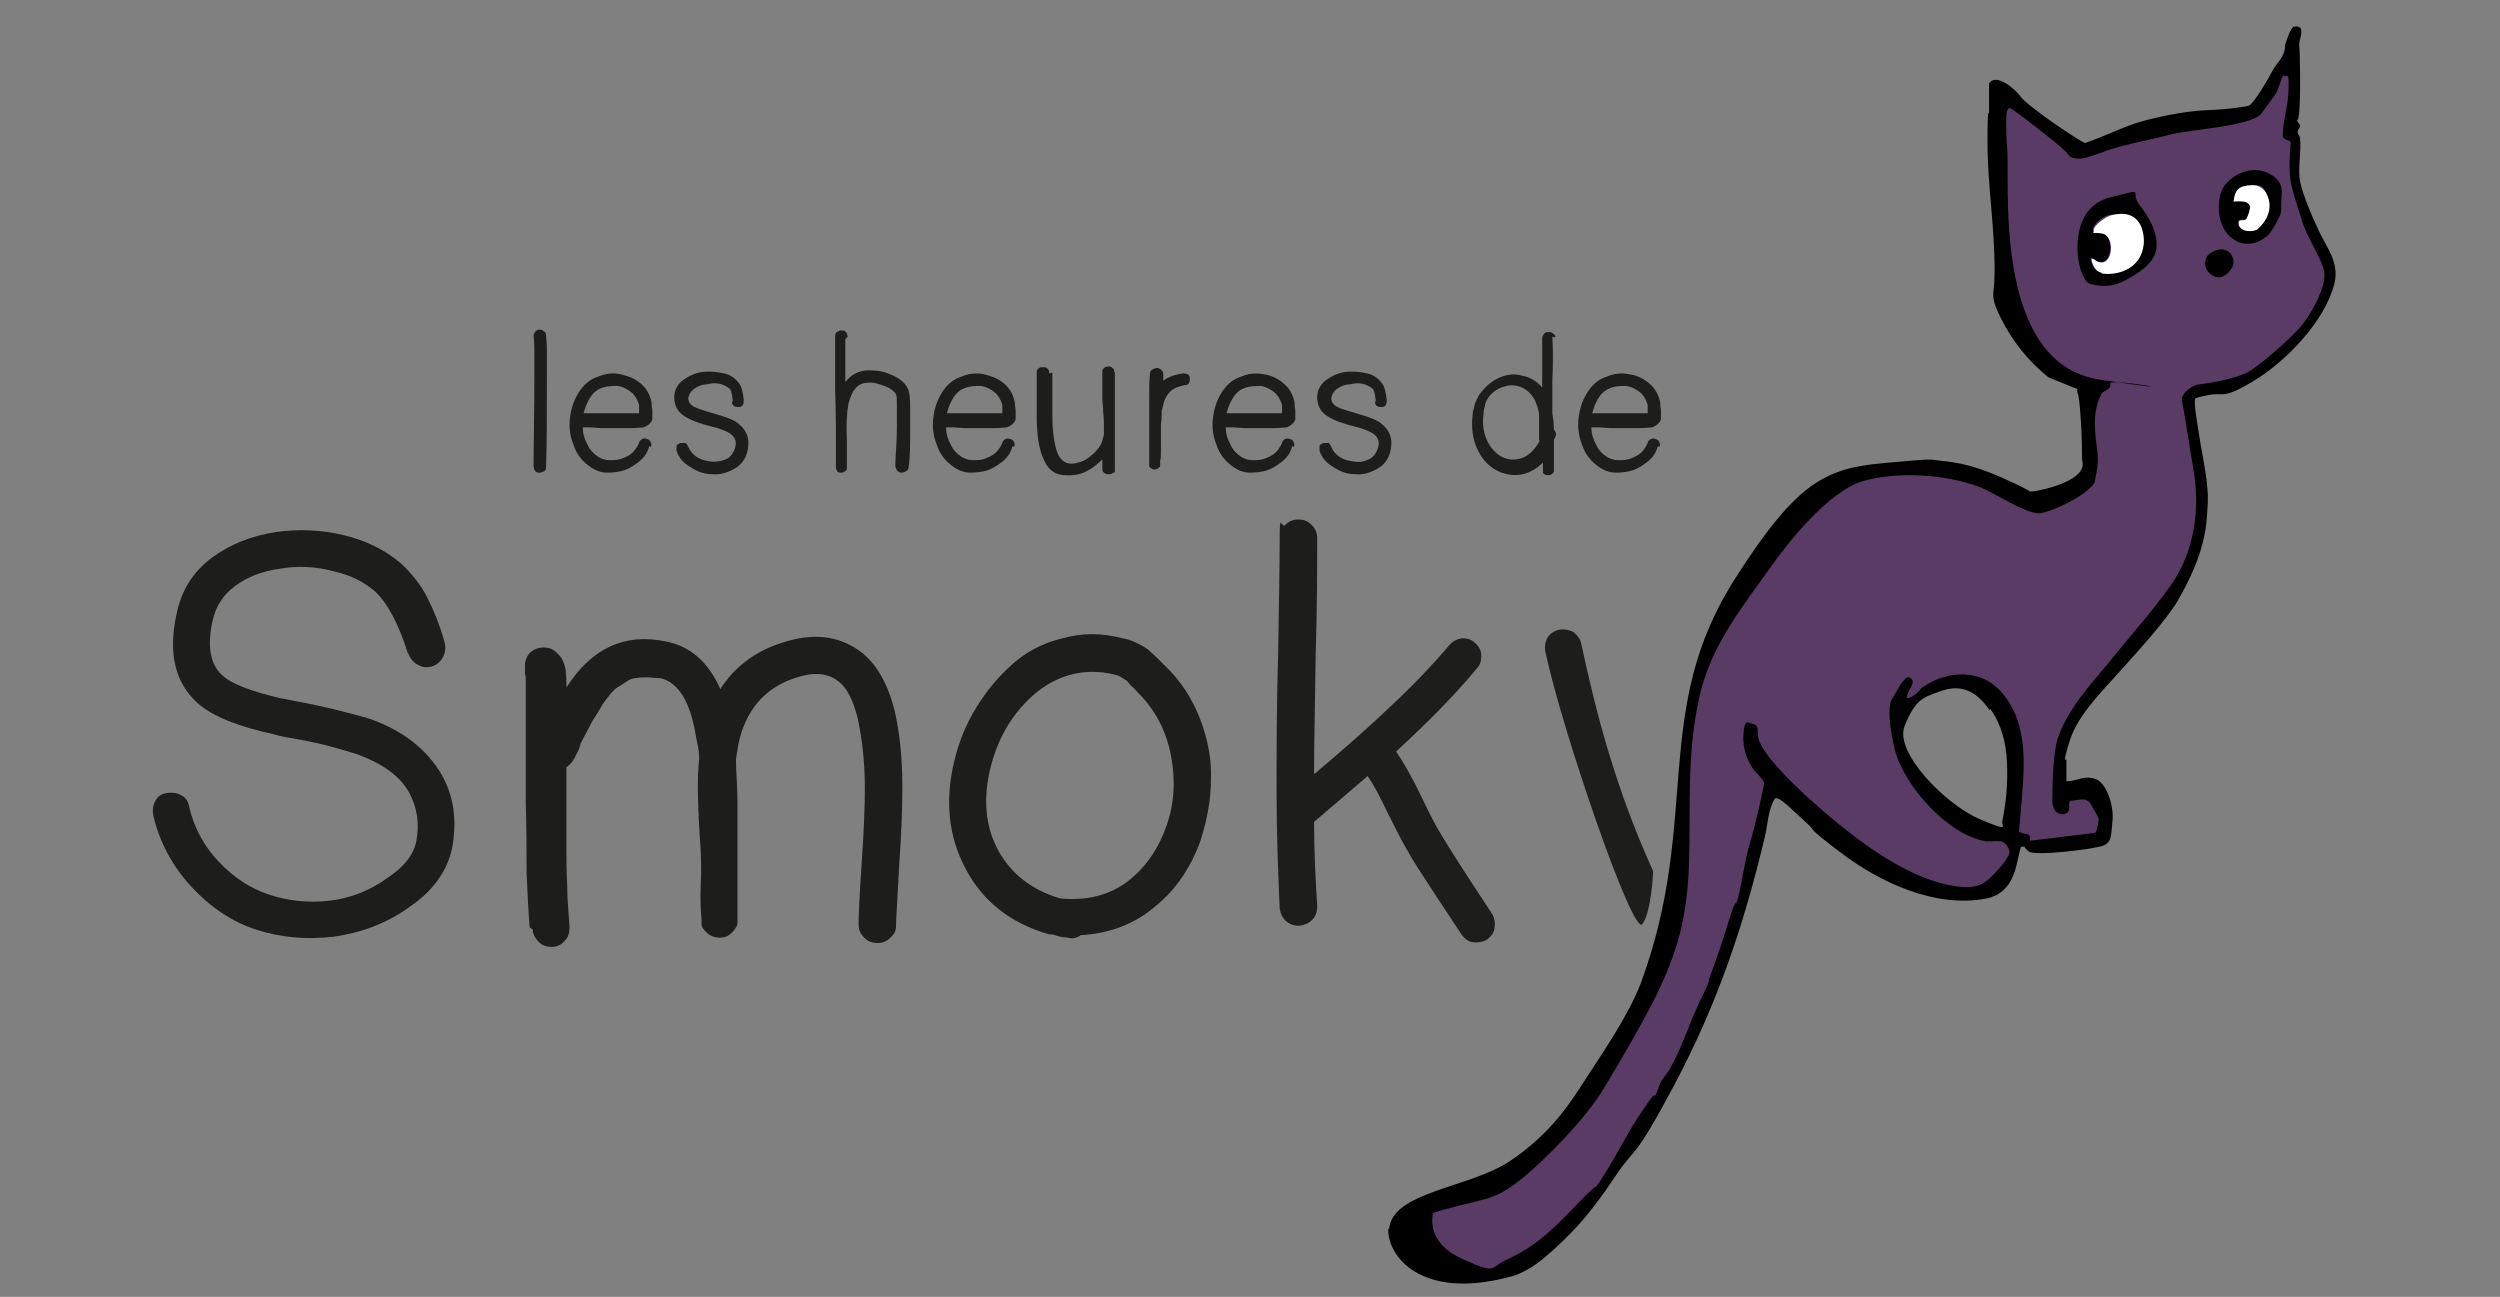 <?xml version="1.0" encoding="UTF-8"?>
<svg xmlns="http://www.w3.org/2000/svg" id="Calque_1" version="1.1" viewBox="0 0 320 166">
  <rect x="0" y="0" width="320" height="166" fill="#808080" stroke="none"/>
  <!-- Generator: Adobe Illustrator 29.2.1, SVG Export Plug-In . SVG Version: 2.1.0 Build 116)  -->
  <defs>
    <style>
      .st0 {
        fill: #fff;
      }

      .st1 {
        fill: none;
        stroke: #6a5784;
        stroke-miterlimit: 10;
      }

      .st2 {
        fill: #1d1d1b;
      }

      .st3 {
        fill: #5a3b66;
      }
    </style>
  </defs>
  <g>
    <path class="st2" d="M52.2,83.6c-1.2-3.8-2.6-6.4-4.2-7.9-1.4-1.2-3.1-2.1-5.4-2.6-2.2-.6-4.5-.7-6.8-.3-2.3.3-4.2,1.1-5.7,2.2-1.5,1.1-2.5,2.6-2.9,4.5-.7,3.2-.3,5.5,1.2,6.9,1.3,1.2,3.8,2.1,7.6,3,.3,0,1.4.3,3.2.6,1.8.4,3.3.7,4.4,1,1.2.3,2.3.6,3.4.9,4.5,1.5,7.6,4,9.5,7.2,1.6,2.8,2,5.9,1.4,9.3-.6,3-2.4,5.6-5.5,7.7-2.9,2.1-6.2,3.3-9.7,3.8-3.5.4-6.8.1-9.9-.9s-5.9-2.9-8.3-5.5c-2.4-2.6-4.1-5.7-4.9-9.2-.1-.7,0-1.3.3-1.8.3-.6.8-.9,1.5-1s1.3,0,1.8.3c.6.3.9.8,1,1.4.6,2.7,1.9,5.1,3.8,7.1,1.9,2,4,3.4,6.4,4.2,2.4.8,5,1.1,7.7.8,2.7-.3,5.3-1.3,7.6-3,2.1-1.4,3.3-3,3.6-4.7.4-2.2.1-4.2-.9-6.1-1.2-2.2-3.5-3.8-6.8-5-1-.3-2-.6-3.1-.9-1-.3-2.4-.6-4-.9-1.7-.3-2.8-.5-3.4-.7-4.6-1-7.9-2.3-9.8-4-2.9-2.6-3.8-6.4-2.7-11.4.6-3,2.1-5.4,4.5-7.2,2.3-1.7,5-2.8,8.2-3.3,2.9-.4,5.8-.3,8.7.4,2.9.7,5.3,1.9,7.3,3.6,1.4,1.3,2.6,2.8,3.4,4.4.8,1.6,1.6,3.5,2.2,5.7.2.7.1,1.3-.2,1.9-.3.6-.8,1-1.4,1.2-.7.2-1.3.1-1.8-.2-.6-.3-1-.8-1.2-1.4Z"></path>
    <path class="st2" d="M67.8,118.7c-.2-2.4-.3-4.8-.4-7.1,0-2.4,0-5.3-.1-8.8,0-3.4,0-5.8,0-7.1s0-1.7,0-3.6c0-1.9,0-3.3,0-4.3s0-.1,0-.3c0-.1,0-.3,0-.5,0-.2,0-.5-.1-.7,0-.6,0-1.1,0-1.4.2-1.2.9-1.8,2-2,.9-.1,1.6.1,2.2.8.5.4.8,1.1,1,2,0,.4.1,1,.1,1.7s0,.4,0,.6c3.2-5,7.4-7,12.7-5.9,3.2.6,5.5,2.7,7,6.1,1.8-2.8,4.4-4.8,7.8-5.9,3.9-1.3,7.2-1,10,1,2.1,1.5,3.6,4.1,4.5,7.6.6,2.6,1,5.8,1,9.8,0,2.5-.1,5.8-.4,10-.2,4.1-.4,6.7-.4,7.6s-.2,1.2-.7,1.7c-.5.5-1,.7-1.7.7s-1.2-.2-1.7-.7c-.5-.5-.7-1-.7-1.7,0-1,.1-3.6.4-7.9s.4-7.4.4-9.6c0-3.5-.4-6.4-.9-8.8-.6-2.4-1.4-4-2.5-4.8-1.4-1.1-3.3-1.2-5.6-.4-3.9,1.3-6.3,4.2-7.2,8.5l-.3,1.9c0,1.5.2,3.4.2,5.7,0,2.3,0,3.6,0,3.9v9.3c0,.3,0,.5,0,.7v.8c0,.1,0,.3,0,.4,0,.2,0,.5-.2.7-.4.7-1,1.2-1.7,1.3-1,.1-1.7-.2-2.3-.9-.3-.3-.4-.6-.4-.8s0-.2,0-.3,0-.2,0-.3c-.1-1.1-.2-2.6-.1-4.6s0-3.3,0-4c-.4-5.7-.5-9.7-.2-12,0-.9-.2-1.8-.4-2.7-.7-4.6-2.3-7.1-4.6-7.6-.6,0-1.2-.1-1.7-.1s-1,0-1.4.1c-.4,0-.9.2-1.3.5-.4.3-.8.5-1.1.7-.3.2-.7.6-1,1-.4.5-.7.9-.9,1.2-.2.4-.5.9-.9,1.5-.4.6-.7,1.2-.9,1.6l-1,1.9s0,.2-.1.4c-.1.4-.3.7-.4.9-.3.7-.7,1.3-1.3,1.7,0,.8,0,2.4,0,4.9,0,2.4,0,4.3,0,5.5s0,2.8.1,4.7c0,1.9.2,3.7.3,5.3,0,.7-.1,1.3-.6,1.8-.4.5-1,.8-1.6.8-.6,0-1.2-.1-1.7-.6s-.8-1-.8-1.6Z"></path>
    <path class="st2" d="M138.2,119.8c-.5.3-1,.4-1.6.2-.7,0-1.3-.2-1.9-.4-.1,0-.3,0-.4,0-4.9-1.4-8.5-4.2-10.7-8.4-2.2-4.1-2.7-8.8-1.4-14,.6-2.4,1.5-4.6,2.8-6.7,1.3-2.1,2.8-3.9,4.6-5.5,1.8-1.6,3.9-2.7,6.4-3.3,2.5-.7,5-.7,7.7,0,.7.1,1.4.4,2,.7.6.3,1.1.6,1.3.8s.7.6,1.2,1.1l.9.9c2,1.9,3.5,4.2,4.5,6.8,1,2.6,1.5,5.2,1.4,7.8,0,2.6-.5,5.1-1.3,7.7-1.2,3.4-3.1,6.3-5.8,8.5-2.7,2.3-5.9,3.5-9.6,3.7ZM135.7,115c3.2.3,6-.3,8.4-2,2.3-1.7,4-4,5.1-7,1.1-2.9,1.3-6,.7-9.2s-2-5.9-4.2-8.1c-.3-.3-.6-.7-.9-.9l-.6-.7c-.1,0-.3-.2-.5-.3-.2-.1-.3-.2-.5-.3l-.7-.2c-3.6-.8-6.9,0-9.8,2.3-2.9,2.4-4.9,5.6-5.9,9.6-1,4-.7,7.6,1,10.7,1.6,2.9,4.2,5,7.9,6.1Z"></path>
    <path class="st2" d="M175.1,99.3l-6.9,5.9h0c0,3.9.2,7.4.4,10.8,0,.7-.2,1.3-.6,1.7-.5.5-1,.7-1.7.8-.7,0-1.2-.2-1.7-.6-.5-.5-.7-1-.8-1.6-.2-4.7-.4-9.6-.4-14.9s0-11.1.2-17.6c.1-6.5.2-11.4.2-14.9s.2-1.2.7-1.7c.5-.5,1-.7,1.7-.7s1.2.2,1.7.7c.5.5.7,1,.7,1.7,0,3.5,0,8.6-.2,15.3-.1,6.7-.2,11.7-.2,14.9,3.8-3.2,7.1-6.1,9.7-8.6,2.7-2.5,5.2-5.1,7.6-7.9.4-.5,1-.8,1.6-.9.7,0,1.2.1,1.7.6.5.4.8,1,.8,1.6,0,.7-.1,1.2-.6,1.7-2.8,3.4-6.3,6.9-10.3,10.6.9,1.3,2,3.2,3.2,5.7,1.2,2.5,2,4,2.2,4.3.8,1.4,1.9,3.1,3.3,5.3l3.6,5.5c.3.5.4,1.1.3,1.8-.1.7-.5,1.1-1,1.5-.6.3-1.2.4-1.8.3s-1.1-.5-1.5-1.1l-3.5-5.3c-1.5-2.3-2.7-4.1-3.5-5.6-.6-1-1.4-2.6-2.4-4.6-1-2.1-1.8-3.6-2.5-4.6Z"></path>
    <path class="st2" d="M210.2,118.3c-1.2,1.5-10.2-24.6-12.4-34.9-.1-.7,0-1.3.3-1.8s.9-.9,1.5-1,1.2,0,1.8.3c.5.4.9.9,1,1.5,1.9,8.8,4.3,18.3,9.2,29.1,0,0-.2,5.3-1.4,6.8Z"></path>
  </g>
  <path class="st3" d="M216.9,133.2s2.2-5.7,3.3-8.2c.1-.3.6-1.8.6-1.8l4.9-19.4s1.3-3.3,2.4-2.5c12.5,13.7,24.9,13.7,24.9,13.7,4.3-1.3,5-6,5-6,0,0-1.2-1.4-2.7-2.1-13.1-3.6-12.1-15.5-12.1-15.5,0,0,3.6-3.7,7.1-4.2s6.7,5,7.7,7.2c.9,2.2-.8,12.6-.8,12.6l2.2,1.1h8.6s.6-2.1,1.3-4.8c.7-2.7-2.4-2.2-2.4-2.2l-3.3.7s0-3.1.8-7.9c.8-4.8,7-10.4,12.6-15.8,5.6-5.5,5-14.3,5-14.3l-2-10.6s-.4-1.1.6-2.5c7.3-1.8,11.6-5.8,14.8-9.3,3.3-3.5,2.4-7.6,2.4-7.6l-3-7.3-1.3-6.2-.7-15.5s-.6,4.1-4.9,10c-12-.3-22.3,5.5-22.3,5.5l-8.1-7.5h-2s1,21.4,1,25.6c0,0,1.9,8,6.2,9.4s4.9,1.8,4.9,1.8v10.8s-4.2,4.4-6.9,3.9c0,0-7.3-5.2-19.3-4-12,1.3-19.8,17.1-19.8,17.1,0,0-4.2,7.2-5.1,11.5s-2.2,20.7-2,21-1.6,11.8-2.4,13.3-6.4,15.3-8.6,16.2-8.9,10-8.9,10c0,0-9.3,3.8-10.8,4.5s-3.3,3.6-2.1,4.5,4,4.7,7.8,5c3.8.3,14.5-9.8,14.5-9.8l12.6-20.2Z"></path>
  <path class="st1" d="M221,137.8"></path>
  <g>
    <path d="M177.8,157.4c.3-4.9,10.3-5.3,15.5-8.8s7.7-7.4,9.8-10.7c2.4-3.7,5.3-7.9,6.9-12,7.8-21,1.2-35,12.2-52,2.3-3.6,5.6-8.5,9-11.2,3.8-3,7.3-3.2,11.9-3.6s3.7-.3,5.5-.1c3.4.3,6.1,1.4,9.1,2.8s1.8,1.1,2.4,1.1,5.7-1,6.4-3c.2-.4,0-.9,0-1.3,0-2.1-.1-4.6-.3-6.7s-.4-1.4-.3-2.1l-3.7-1.5c-2.6-2.1-4.6-4.6-6.1-7.6s-.8-2.9-.8-5.5c.1-5.7-.9-11.3-.9-17s.2-2.8.2-4.1,0-2.3,0-3.4c.9-1.5,3.5.9,3.9,1.5.8,1.3,8,6.1,8.4,6.1,2.1-.7,4.3-1.8,6.4-2.5s6.3-1.6,9.2-1.7,5.3-.5,5.4-.6c.6-.3,2.4-3.3,2.9-4.3s1.4-1.8,1.6-2.5,0-.7.1-1c.2-.5.7-2.3,1.2-2.3,1.6-.2.5,1.7.6,2.4s.2,6.5,0,8.5-.3.6-.3,1,.4.5.4.8-.3.5-.3.8.3.5.3.8c.2,1.5-.3,3.9,0,5.5s1.7,4.9,2.3,6.1c1,2.3,2.8,4.2,2.1,7-1.2,4.8-6.2,10-10.4,12.5s-3.6,1.3-5.9,1.8-1,.3-1.5.4c-.3.4.5,4.6.6,5.4.4,2.4,1.1,5.6,1,7.9s-.3,3.6-.4,4c-.5,2.9-1.9,5.9-3.4,8.5s-5.1,6.5-7.7,9.4-5.2,5.5-6.2,8.7-.4,2.2-.4,2.3v2.8c1.4,0,2.2-.8,3.7-.3s2.4,3.6,2.2,5.3,0,2.7-1.1,3.2-8.8,1.4-9.6.8-.3-.7-1-.6c-.1,0-.6,2.6-.8,3.1s-.8,2.9-3.6,3.5c-6.6,1.3-13.7-2.1-18.6-5.8s-3-2.6-4.6-4-3.3-3.3-3.9-3c-.9,1.4-.9,3.3-1.3,4.9-2.7,11.4-6.1,21.4-11.5,31.6s-5,7.9-7.6,11.8c-2,3-4,5.7-6.6,8.2s-4.6,4.2-7.2,4.8c-11.2,2.9-15.5-2.8-15.3-6.3ZM292.6,9.7h-.4c-.3.7-.5,1.5-.8,2.1s-1.6,2.2-2,2.8c-1.5,1.6-9.3,2-11.5,2.6s-4.5,1-6.7,1.6-4.1,1.6-5.3,1.5-1-.5-1.7-1.1c-1.3-1.2-6.2-5-6.8-5.3s-.6,1-.6,1.5c0,1.1,0,2.4.1,3.4.5,3.8-2.2,27.7,11.9,29.8s1.1-.3,1.3.5-.8.8-1.1,1.3c-1.5,2.7-.6,6.2-.5,7.8s-.2,2.4-.4,3.6c-1.2,1.8-5.9,3.9-7.1,3.9-1.9,0-5.8-2.7-7.7-3.4-4.3-1.6-10.5-2-14.9-.7s-9.7,8.1-11.4,10.5c-3.9,5.5-8,10.4-9.5,17.2-1.6,7.2-1.1,13.8-1.3,21s-1.6,11.3-3.3,15.2-5.2,9.8-7.6,13.8-7.4,9-10.3,11.4-4.2,2.5-4.6,2.7c-1.7.5-6.3,1.5-7,1.9,0,.4-.9,3.7,3.7,5.8s3.5,1.2,5.6.2c4.1-1.8,6.4-4.3,9.4-7.4s1.8-1.4,2.5-2.4c2-2.9,3.7-6.6,5.8-9.6s1-1.1,1.4-1.6.5-1.4.9-2,.8-1,1.1-1.6c1.5-2.6,2.6-6.2,4-9s.7-1.8,1.1-2.8c1-2.6,1.7-4.8,2.5-7.4s.8-1.6,1-2.3c.6-2.3.9-5,1.6-7.3s1.8-7.2,1.8-7.7c-.3-.8-1.2-1.3-1.6-2.1-.9-1.4-1.2-3-1-4.6s.6-.9,1.3-.8.4,1.3.6,1.9c.6,2.1,4.4,5.7,6,7.2,5.1,4.6,12.6,10.9,19.7,11.7,2.3.2,3.1-.2,4.6-1.8s1.7-2.2,1.8-2.5c.1-.5-.5-1.4-1-1.5s-1.2,0-1.9,0c-4.9-.7-10.7-7.2-11.8-11.9s-.5-6-.4-6.2c.4-.5,1.5-3,2.2-2.9,1.2.3,0,1.6-.2,2.3s.6.2.9,0c.5-.3.8-.9,1.2-1.1,3.1-2.1,7.3-2.3,9.9.6,3.7,4.1,3,9.9,2.6,14.9s-.4,2.7-.1,3.1,1.5-.1,1.2,1.1h.2s8.2-1,8.2-1c.2-.2.5-1.6.4-1.9s-.9-1.6-1-1.8c-.7-1-1.5-.4-2.6-.4-.4.3.3,1.5-.8,1.7s-1.5-.9-1.5-1.7c0-2,.1-6.2.7-8,1.3-3.8,4.2-6.9,6.7-9.9,2.4-3,5.5-6.5,7.7-9.6,3.1-4.3,3.9-10,2.9-15.2-.1-.7-1.2-7.5-1.4-8.5s1.5-2.1,2.2-2.1c1.7-.2,4.3-.7,5.9-1.4s6.3-4.9,7.5-6.5,2.9-4.8,2.6-6.5-2.2-4.4-2.8-6.4-1.5-4.4-1.6-6,0-2.7.1-4.1c-.1-.6-1-.1-1-1.1,0-1.5.6-3.5.7-5.1s0-2.2,0-2.3ZM254.7,90.9c-.2-.2-.7-.9-.9-1.1-1.6-1.7-3.3-2.1-5.5-1.3s-3.1,1-4.5,4.4,5.3,10.1,9.5,11.9,2.8.9,3,.3c.5-2.5.7-4.8.6-7.4s-.7-4.9-2.1-6.9Z"></path>
    <path d="M273.9,26.3c1.2,1.5,2.4,3.6,2.1,5.6s-2.7,3.3-4,4-2.4.8-3.7.6-1.2-.4-1.6-1.1c-1.1-1.8-1.8-8.8,3.3-10.1s2.4-.8,3.9,1ZM273.8,32.9c.2-.2.6-1.5.6-1.8s-.1-1.3-.2-1.5-1-1.8-1.1-1.8c-1,0-2.2-.5-3.1-.3s-2.2,1.3-2.1,1.9.8.3,1.1.4c1.7.3,1.4,4.5-.6,3.6s-.4-.5-.8-.4c0,.7.5,1.8,1.3,1.8,2,0,2.5-.9,4-1.7s.7-.1.8-.2Z"></path>
    <path d="M290.5,29.9c-.7.8-2.6,2-4.5.8s-2.3-3.7-1.8-5.8,3.6-3.9,6-2.8,1.8,2.6,1.8,3.7,0,1.2-.1,1.6-1,2-1.4,2.5ZM287.5,28c-.2.2-.9,0-1,.3-.3,1.3,1.5.9,2.3,1.1l1.4-2c-.1-1,.2-1.8-.2-2.8s-1-.9-1.7-.9c-1.6,0-2.2.4-2.4,2.1h1.4c.6.2.7.6.7.7,0,.2-.3,1.5-.5,1.6Z"></path>
    <path d="M284.2,31.9c.6,0,1.3.3,1.5.9.5.8,0,1.7-.6,2.2s-1.1.7-1.8.3-1.2-1-1-2,1.4-1.3,1.9-1.4Z"></path>
    <path class="st0" d="M269,34.9c-.8-.1-1.2-1.1-1.3-1.8.4,0,.5.3.8.4,2,.8,2.3-3.3.6-3.6s-1.1.3-1.1-.4,1.5-1.7,2.1-1.9c3.9-1.1,4.4,2.1,4.3,3.6-.3,3.4-3.6,4.1-5.4,3.8Z"></path>
    <path class="st0" d="M287.5,28c.2-.1.6-1.4.5-1.6,0,0-.1-.5-.8-.6s-1.3,0-1.3,0c.2-1.7.8-2,2.4-2.1.7,0,1.3.3,1.7.9,1.6,2.7-1.1,4.8-1.1,4.8-.9.4-2.6.2-2.3-1.1.2-.2.8,0,1-.3Z"></path>
  </g>
  <path class="st2" d="M213.4,114.6"></path>
  <path class="st2" d="M223.2,95.6"></path>
  <path class="st2" d="M223.2,95.6"></path>
  <path class="st2" d="M232.3,131.2"></path>
  <g>
    <path class="st2" d="M69.9,42.9c0,.5.1,1.1.1,1.7s0,1.3,0,2c0,.7,0,1.3,0,1.6,0,4.4,0,8.3-.1,11.5,0,.2,0,.4-.2.6-.2.1-.4.2-.6.2s-.4,0-.6-.2c-.1-.2-.2-.4-.2-.6,0-3.3.1-7.1.1-11.5s0-1,0-1.8c0-.8,0-1.3,0-1.7s0-.9-.1-1.6c0-.2,0-.4.2-.6.1-.2.3-.3.5-.3.2,0,.4,0,.6.2.2.1.3.3.3.5Z"></path>
    <path class="st2" d="M83.1,57.1c-.2.8-.6,1.4-1.2,1.9-.6.5-1.2.9-2,1.2-.7.2-1.4.3-2.2.3-.8,0-1.5-.3-2.1-.7-1-.7-1.8-1.6-2.2-2.9-.5-1.2-.6-2.5-.4-3.7.2-1.3.6-2.3,1.3-3.3.6-.8,1.3-1.4,2.3-1.7.9-.4,1.9-.5,2.8-.3s1.8.5,2.5,1.1c.8.6,1.3,1.5,1.5,2.5,0,.2,0,.5.1.9,0,.2,0,.4,0,.6v.3c0,.1,0,.3,0,.4-.2.5-.6.8-1.1,1-.3,0-.8.1-1.6.1-.6,0-1.4,0-2.3,0h-1.5s-1.5-.1-1.5-.1c-.4,0-.7,0-.9,0,0,.8.2,1.5.6,2.2.3.7.8,1.2,1.4,1.6.4.2.8.4,1.4.4s1.1,0,1.6-.2c.5-.2,1-.4,1.4-.8.4-.4.6-.8.8-1.2,0-.2.2-.4.4-.5.2-.1.4-.1.6,0,.2,0,.4.2.5.4.1.2.1.4,0,.6ZM81.8,53c0-.1,0-.3,0-.5,0-.4,0-.6,0-.7-.2-.6-.5-1.2-1-1.6-.5-.4-1.1-.7-1.7-.8-.6,0-1.3,0-1.9.2-.7.2-1.2.6-1.6,1.2-.4.6-.7,1.3-.9,2.1.3,0,.9,0,1.8,0,.9,0,1.6,0,2,0,1,0,1.7,0,2.2,0,.6,0,1,0,1,0,0,0,0,0,.1,0Z"></path>
    <path class="st2" d="M93.8,51.3c-.1-.8-.2-1.3-.3-1.4-.2-.3-.6-.5-1.1-.7-.6-.2-1.2-.2-1.9,0-.7,0-1.3.3-1.7.6-.4.3-.6.7-.7,1.1,0,.5.2.9.8,1.2.4.2,1.3.5,2.7.9,1.4.4,2.5.8,3,1.3,1,.8,1.4,1.9,1.1,3.3-.2,1.1-.8,1.9-1.7,2.4s-1.8.8-2.8.7c-1,0-1.9-.3-2.8-.9-.9-.5-1.5-1.2-1.8-2.1,0-.2,0-.4,0-.6,0-.2.3-.3.5-.4.2,0,.4,0,.6,0,.2,0,.3.3.4.5.2.5.6,1,1.1,1.3.6.4,1.2.5,2,.6.7,0,1.3-.1,1.9-.4.5-.3.8-.8,1-1.4.2-.7,0-1.3-.5-1.7-.4-.3-1.2-.7-2.5-1-1.6-.4-2.6-.8-3.1-1.1-1.2-.6-1.7-1.5-1.7-2.7,0-.9.5-1.7,1.2-2.2.7-.5,1.6-.9,2.5-1,.9-.1,1.8,0,2.7.2.9.2,1.5.7,2,1.4.2.3.4,1,.5,2,0,.2,0,.4-.1.6-.1.2-.3.3-.5.3-.2,0-.4,0-.6-.1-.2-.1-.3-.3-.3-.5Z"></path>
    <path class="st2" d="M108.2,43.4c0,1.5,0,3.3,0,5.5.7-.9,1.6-1.4,2.7-1.5.9,0,1.9,0,3,.5,1.3.5,2.1,1.2,2.4,2.1.1.3.2,1,.2,2,0,.8,0,1.8,0,2.9,0,2,0,3.6-.2,4.9,0,.2-.1.4-.3.5-.2.1-.4.2-.6.2-.2,0-.4-.1-.6-.3-.1-.2-.2-.4-.2-.6,0-1.2.2-2.8.2-4.8,0-1.1,0-2,0-2.8,0-.8,0-1.3-.1-1.5-.2-.4-.7-.8-1.5-1.1-.8-.3-1.5-.5-2.2-.4-1.2,0-2,1-2.4,2.7-.2,1-.3,2.6-.2,4.7,0,.2,0,.8,0,1.9,0,.4,0,.8,0,1.1v.4s0,0,0,.1,0,0,0,0c0,0,0,0,0,.1,0,0,0,.2-.1.2-.2.2-.4.3-.6.3s-.5,0-.6-.3c0,0,0-.1-.1-.2,0,0,0-.1,0-.2,0,0,0-.1,0-.2s0-.2,0-.4c0-.3,0-.7,0-1.2v-1.9c0-1.1,0-3.1-.1-6.1,0-3,0-5.3,0-6.9,0-.2,0-.4.2-.6.2-.1.4-.2.6-.2s.4,0,.6.2c.1.2.2.4.2.6Z"></path>
    <path class="st2" d="M129.6,57.1c-.2.8-.6,1.4-1.2,1.9-.6.5-1.2.9-2,1.2-.7.2-1.4.3-2.2.3-.8,0-1.5-.3-2.1-.7-1-.7-1.8-1.6-2.2-2.9-.5-1.2-.6-2.5-.4-3.7.2-1.3.6-2.3,1.3-3.3.6-.8,1.3-1.4,2.3-1.7.9-.4,1.9-.5,2.8-.3s1.8.5,2.5,1.1c.8.6,1.3,1.5,1.5,2.5,0,.2,0,.5.1.9,0,.2,0,.4,0,.6v.3c0,.1,0,.3,0,.4-.2.5-.6.8-1.1,1-.3,0-.8.1-1.6.1-.6,0-1.4,0-2.3,0h-1.5s-1.5-.1-1.5-.1c-.4,0-.7,0-.9,0,0,.8.2,1.5.6,2.2.3.7.8,1.2,1.4,1.6.4.2.8.4,1.4.4s1.1,0,1.6-.2c.5-.2,1-.4,1.4-.8.4-.4.6-.8.8-1.2,0-.2.2-.4.4-.5.2-.1.4-.1.6,0,.2,0,.4.2.5.4.1.2.1.4,0,.6ZM128.3,53c0-.1,0-.3,0-.5,0-.4,0-.6,0-.7-.2-.6-.5-1.2-1-1.6-.5-.4-1.1-.7-1.7-.8-.6,0-1.3,0-1.9.2-.7.2-1.2.6-1.6,1.2-.4.6-.7,1.3-.9,2.1.3,0,.9,0,1.8,0,.9,0,1.6,0,2,0,1,0,1.7,0,2.2,0,.6,0,1,0,1,0,0,0,0,0,.1,0Z"></path>
    <path class="st2" d="M134.7,47.7c0,.4,0,1.2,0,2.5,0,1.2,0,2.2,0,3,0,2.2.3,3.9.7,4.9.5,1.1,1.4,1.5,2.6,1.1.6-.1,1.1-.4,1.7-.9s.9-.9,1.2-1.4c.2-.4.3-.8.4-1.3,0-.5,0-.9,0-1.2s0-.9-.1-1.7c0-.8-.1-1.3-.1-1.5,0-.6,0-1.3,0-1.9,0-.5,0-.9,0-1.1,0-.2,0-.3,0-.5,0-.1,0-.2,0-.3.2-.4.5-.5.9-.5.2,0,.4.2.6.4v.2c0,0,.1.2.1.2,0,0,0,.2,0,.3,0,.2,0,.5,0,.9,0,.7,0,1.2,0,1.4,0,1.1,0,2.6,0,4.8,0,2.1,0,3.7,0,4.8s0,.4-.2.6c-.2.2-.4.2-.6.2s-.4,0-.6-.2-.2-.3-.2-.6v-1.1c-.9.9-1.9,1.6-3,1.9-.9.2-1.8.2-2.6,0s-1.5-.9-1.9-1.9c-.6-1.2-.9-3.1-.9-5.5,0-.7,0-1.7,0-3,0-1.3,0-2.1,0-2.5s0-.4.2-.6.3-.2.6-.2.4,0,.6.2c.2.2.2.4.2.6Z"></path>
    <path class="st2" d="M147.9,49.8c.7-1.1,1.9-1.8,3.5-2,.2,0,.4,0,.6.1.2.1.3.3.3.5s0,.4-.1.6-.3.3-.5.3c-.8.1-1.4.4-1.8.7-.4.4-.7.8-.9,1.4-.1.4-.2.8-.3,1.2,0,.4,0,1-.1,1.7,0,.7,0,1.2,0,1.5,0,0,0,.1,0,.4,0,.2,0,.5,0,.8,0,.3,0,.6,0,.8,0,.5,0,.9-.1,1.2,0,.2,0,.3,0,.4,0,0,0,.2,0,.2,0,0,0,.2-.1.2-.2.2-.4.3-.6.3s-.5-.1-.7-.4c0,0,0-.1,0-.2,0,0,0-.1,0-.2,0,0,0-.2,0-.3,0-.2,0-.5,0-.9v-1.4c0-.5,0-1.4,0-2.7,0-1.3,0-2.4,0-3.4,0-1,0-1.9.1-2.8,0-.2.1-.4.3-.5s.4-.2.6-.2c.2,0,.4.1.6.3s.2.4.2.6c0,.5,0,1.1,0,1.6Z"></path>
    <path class="st2" d="M165.4,57.1c-.2.8-.6,1.4-1.2,1.9-.6.5-1.2.9-2,1.2-.7.2-1.4.3-2.2.3-.8,0-1.5-.3-2.1-.7-1-.7-1.8-1.6-2.2-2.9-.5-1.2-.6-2.5-.4-3.7.2-1.3.6-2.3,1.3-3.3.6-.8,1.3-1.4,2.3-1.7.9-.4,1.9-.5,2.8-.3.9.1,1.8.5,2.5,1.1.8.6,1.3,1.5,1.5,2.5,0,.2,0,.5.1.9,0,.2,0,.4,0,.6v.3c0,.1,0,.3,0,.4-.2.5-.6.8-1.1,1-.3,0-.8.1-1.6.1-.6,0-1.3,0-2.3,0h-1.5s-1.5-.1-1.5-.1c-.4,0-.7,0-.9,0,0,.8.2,1.5.6,2.2.3.7.8,1.2,1.4,1.6.4.2.8.4,1.4.4.5,0,1.1,0,1.6-.2.5-.2,1-.4,1.4-.8.4-.4.6-.8.8-1.2,0-.2.2-.4.4-.5s.4-.1.6,0c.2,0,.4.2.5.4.1.2.1.4,0,.6ZM164.1,53c0-.1,0-.3,0-.5,0-.4,0-.6,0-.7-.2-.6-.5-1.2-1-1.6-.5-.4-1.1-.7-1.7-.8-.6,0-1.3,0-1.9.2-.7.2-1.2.6-1.6,1.2-.4.6-.7,1.3-.9,2.1.3,0,.9,0,1.8,0,.9,0,1.6,0,2,0,1,0,1.7,0,2.2,0,.6,0,1,0,1,0,0,0,0,0,.1,0Z"></path>
    <path class="st2" d="M176.1,51.3c-.1-.8-.2-1.3-.3-1.4-.2-.3-.6-.5-1.1-.7-.6-.2-1.2-.2-1.9,0-.7,0-1.3.3-1.7.6-.4.3-.6.7-.7,1.1,0,.5.2.9.8,1.2.4.2,1.3.5,2.7.9,1.4.4,2.5.8,3,1.3,1,.8,1.4,1.9,1.1,3.3-.2,1.1-.8,1.9-1.7,2.4-.9.5-1.8.8-2.8.7-1,0-1.9-.3-2.8-.9-.9-.5-1.5-1.2-1.8-2.1,0-.2,0-.4,0-.6,0-.2.3-.3.5-.4.2,0,.4,0,.6,0,.2,0,.3.3.4.5.2.5.6,1,1.1,1.3.6.4,1.2.5,2,.6s1.3-.1,1.9-.4c.5-.3.8-.8,1-1.4.2-.7,0-1.3-.5-1.7-.4-.3-1.2-.7-2.5-1-1.6-.4-2.6-.8-3.1-1.1-1.2-.6-1.7-1.5-1.7-2.7,0-.9.5-1.7,1.2-2.2.7-.5,1.6-.9,2.5-1,.9-.1,1.8,0,2.7.2.9.2,1.5.7,2,1.4.2.3.4,1,.5,2,0,.2,0,.4-.1.6s-.3.3-.5.3c-.2,0-.4,0-.6-.1-.2-.1-.3-.3-.3-.5Z"></path>
    <path class="st2" d="M198.7,43.1c.1,1.5.1,3.4,0,5.6,0,.4,0,1.1,0,2,0,.9,0,1.7,0,2.2.1.6.2,1.3.2,2.1.3.3.3.6.2.9l-.2.4c0,.5,0,1.1,0,1.9,0,.8,0,1.4,0,1.7h0c0,.2,0,.2,0,.3s0,.2,0,.2c-.2.3-.5.5-.9.4-.1,0-.2,0-.3-.1,0,0-.2-.1-.2-.2s0,0,0,0c0,0,0,0,0-.1,0,0,0-.1,0-.1h0c0-.2,0-.3,0-.6v-.5c-.8.8-1.7,1.3-2.6,1.5-.9.2-1.8.1-2.7-.2-1.3-.5-2.3-1.4-3-2.8-.7-1.4-.9-2.9-.7-4.6,0-.4.1-.7.2-1,0-.2.1-.5.3-.9s.3-.7.6-1c.7-.9,1.5-1.5,2.4-1.9,1-.4,1.9-.5,2.9-.2,1,.2,1.8.7,2.5,1.5v-.7c0-2.1,0-3.9,0-5.5,0-.2,0-.4.2-.6.1-.2.3-.3.6-.3.2,0,.4,0,.6.2.2.1.3.3.3.5ZM197,56.4v-3.4c-.1-.7-.3-1.2-.5-1.7-.4-.8-1-1.4-1.7-1.7-.7-.3-1.5-.4-2.3-.1-.8.2-1.5.7-2,1.4-.2.3-.3.5-.4.8,0,.3-.2.7-.2,1.2-.2,1.4,0,2.6.5,3.6s1.2,1.7,2.1,2.1c.8.3,1.5.3,2.4,0,.8-.3,1.6-1.1,2.2-2.2Z"></path>
    <path class="st2" d="M212.2,57.1c-.2.8-.6,1.4-1.2,1.9-.6.5-1.2.9-2,1.2-.7.2-1.4.3-2.2.3-.8,0-1.5-.3-2.1-.7-1-.7-1.8-1.6-2.2-2.9-.5-1.2-.6-2.5-.4-3.7.2-1.3.6-2.3,1.3-3.3.6-.8,1.3-1.4,2.3-1.7.9-.4,1.9-.5,2.8-.3.9.1,1.8.5,2.5,1.1.8.6,1.3,1.5,1.5,2.5,0,.2,0,.5.1.9,0,.2,0,.4,0,.6v.3c0,.1,0,.3,0,.4-.2.5-.6.8-1.1,1-.3,0-.8.1-1.6.1-.6,0-1.3,0-2.3,0h-1.5s-1.5-.1-1.5-.1c-.4,0-.7,0-.9,0,0,.8.2,1.5.6,2.2.3.7.8,1.2,1.4,1.6.4.2.8.4,1.4.4.5,0,1.1,0,1.6-.2.5-.2,1-.4,1.4-.8s.6-.8.8-1.2c0-.2.2-.4.4-.5.2-.1.4-.1.6,0,.2,0,.4.2.5.4.1.2.1.4,0,.6ZM210.9,53c0-.1,0-.3,0-.5,0-.4,0-.6,0-.7-.2-.6-.5-1.2-1-1.6-.5-.4-1.1-.7-1.7-.8-.6,0-1.3,0-1.9.2s-1.2.6-1.6,1.2c-.4.6-.7,1.3-.9,2.1.3,0,.9,0,1.8,0,.9,0,1.6,0,2,0,1,0,1.7,0,2.2,0,.6,0,1,0,1,0,0,0,0,0,.1,0Z"></path>
  </g>
</svg>
